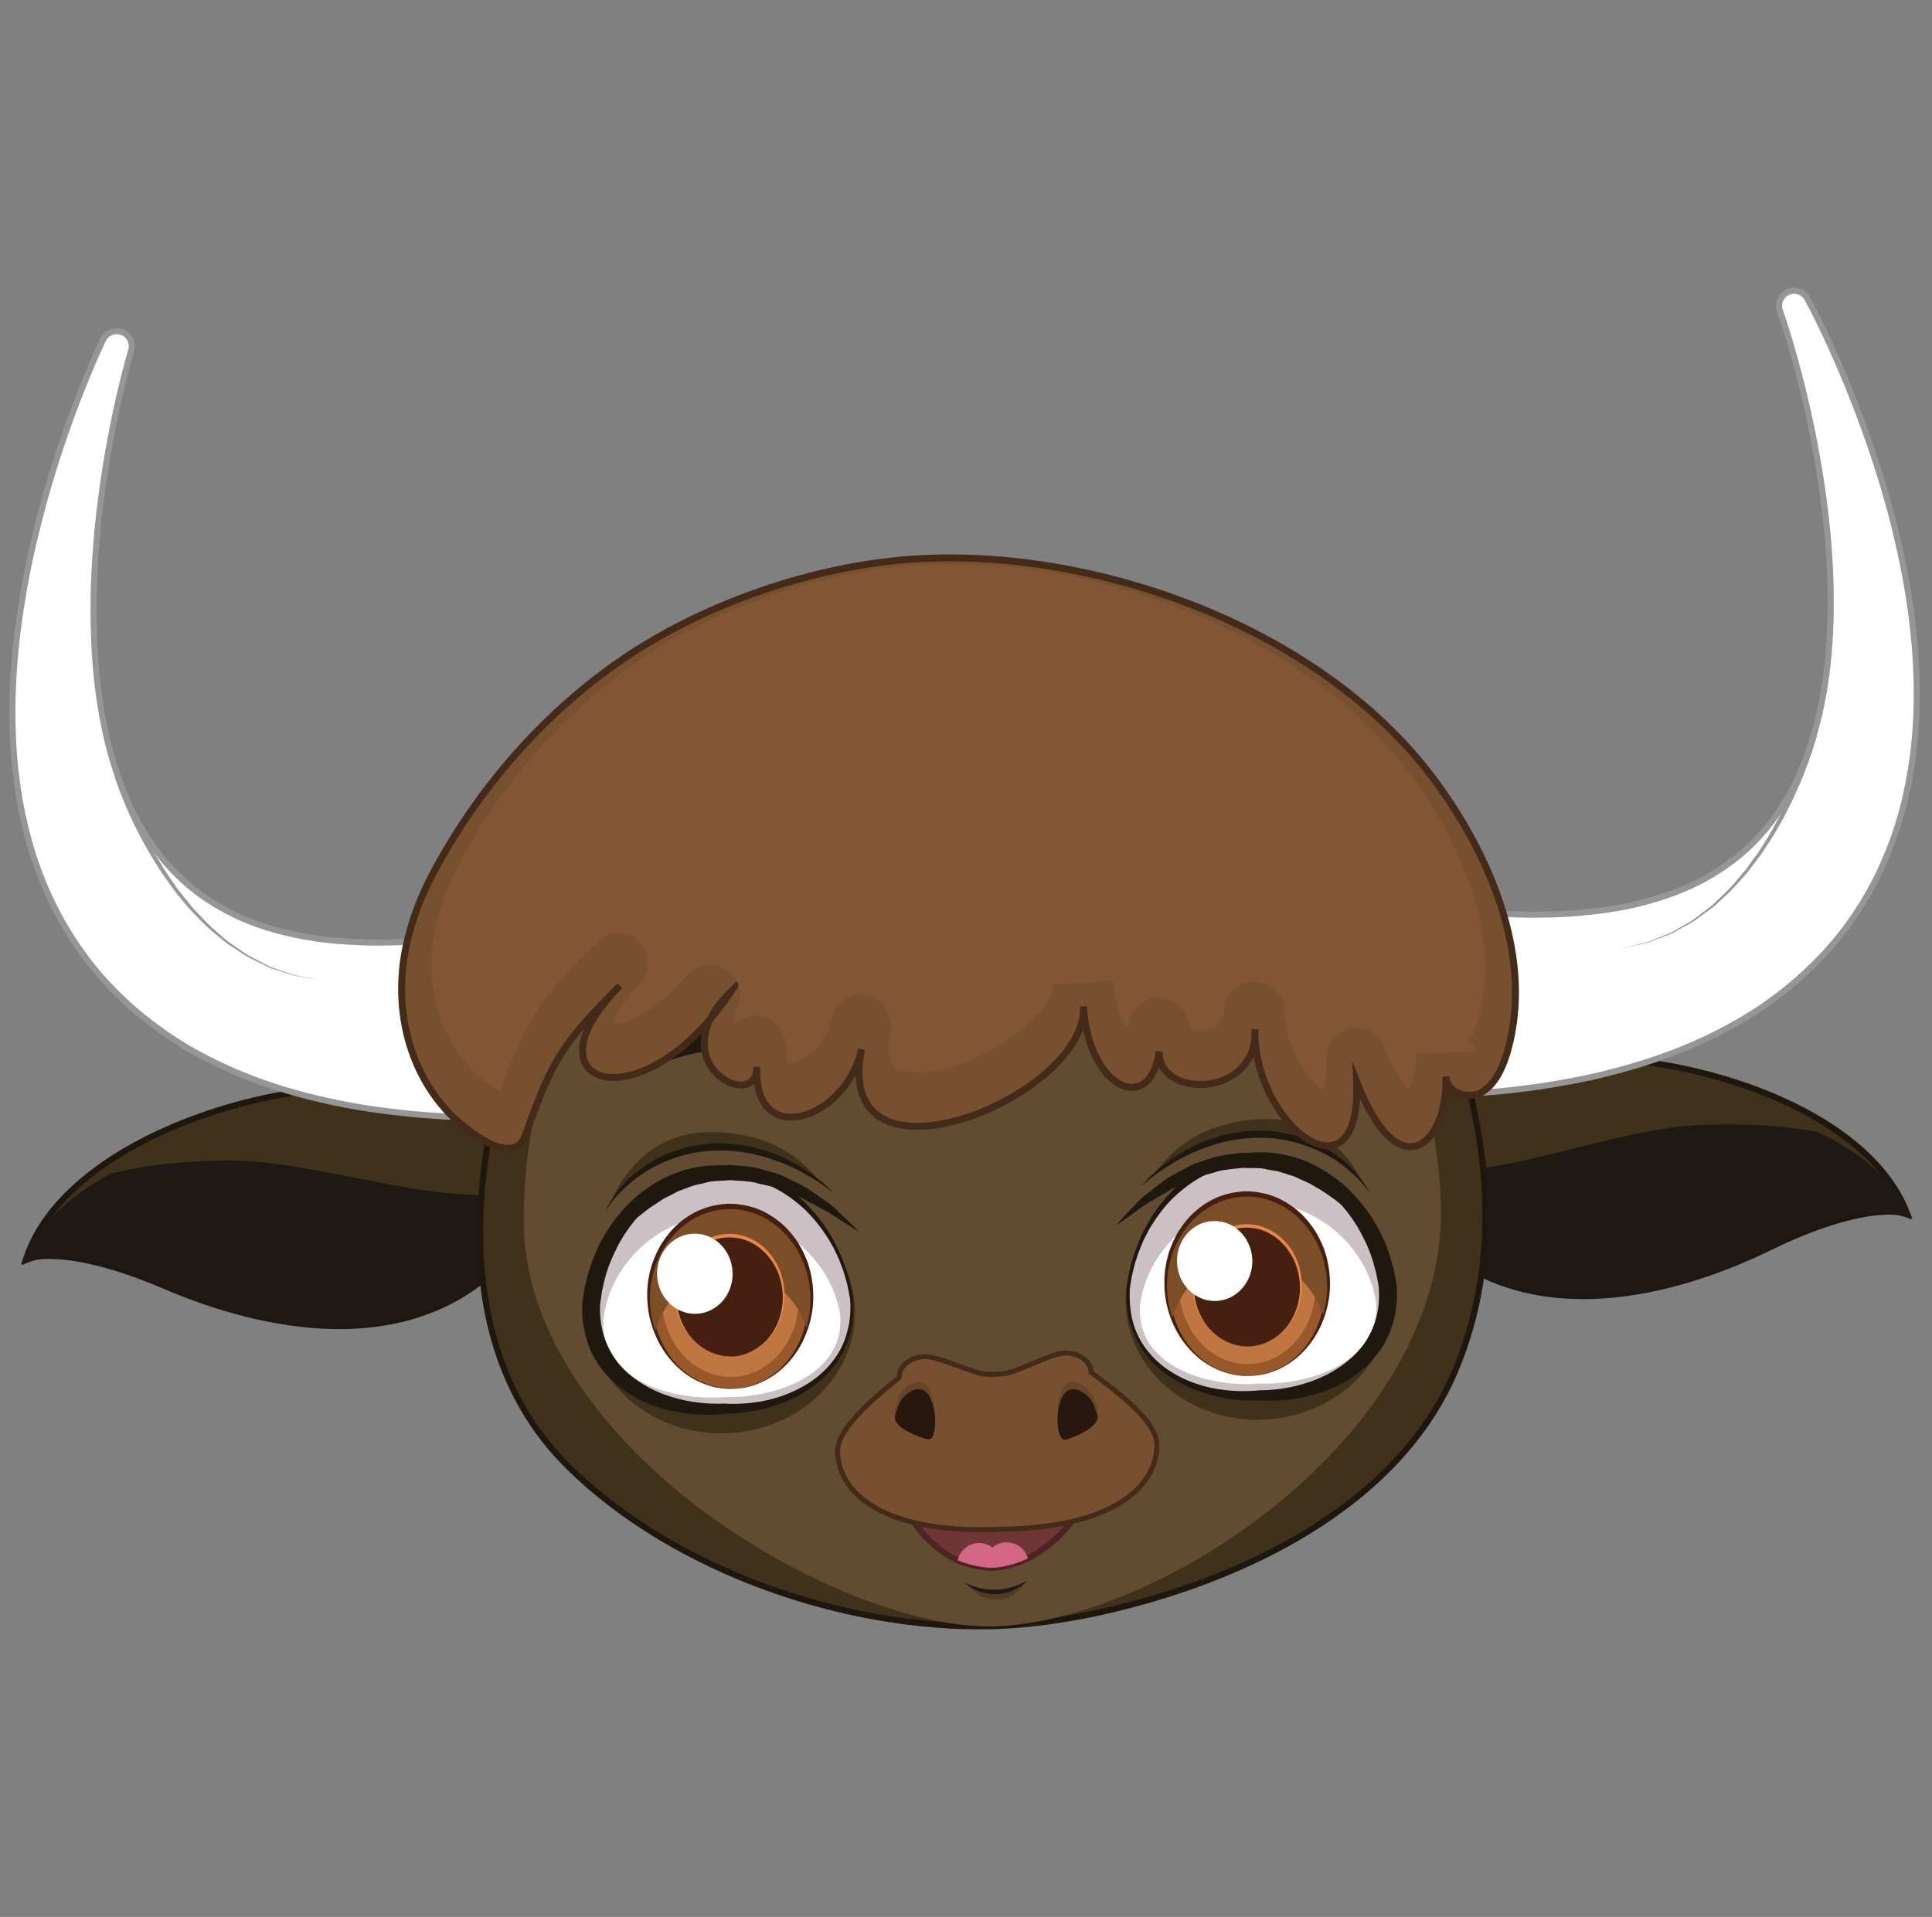 <svg width="131" height="130" viewBox="0 0 131 130" fill="none" xmlns="http://www.w3.org/2000/svg">
<rect x="0" y="0" width="131" height="130" fill="#808080" stroke="none"/>
<g id="Zodiac Sign">
<g id="Group">
<path id="Vector" d="M33.465 86.18C27.218 91.863 17.997 90.138 11.168 87.208C4.332 84.272 1.764 85.376 1.764 85.376C3.527 80.027 10.284 76.382 16.711 74.752C19.813 73.966 22.831 73.655 25.172 73.842C31.695 74.358 41.477 72.47 43.252 72.112C43.434 72.074 43.538 72.052 43.538 72.052C43.538 72.052 39.717 80.512 33.47 86.185L33.465 86.18Z" fill="#40311B" stroke="#1F170E" stroke-width="0.412" stroke-miterlimit="10"/>
<path id="Vector_2" d="M36.903 80.23C35.649 82.554 33.852 86.993 29.578 88.678C21.724 91.77 14.905 88.861 9.421 86.511C3.948 84.162 1.488 85.815 1.488 85.815C2.344 83.214 4.676 81.115 7.527 79.578C10.629 78.792 14.874 78.584 17.215 78.772C23.738 79.288 31.974 82.497 36.898 80.235L36.903 80.23Z" fill="#1E1914"/>
<path id="Vector_3" d="M97.697 84.635C104.21 90.006 113.335 87.843 120.013 84.584C126.696 81.329 129.32 82.3 129.32 82.3C127.304 77.041 120.372 73.732 113.879 72.41C110.749 71.776 107.712 71.605 105.385 71.906C98.895 72.741 89.037 71.318 87.241 71.048C87.054 71.018 86.955 71.003 86.955 71.003C86.955 71.003 91.179 79.269 97.692 84.64L97.697 84.635Z" fill="#40311B" stroke="#1F170E" stroke-width="0.412" stroke-miterlimit="10"/>
<path id="Vector_4" d="M93.983 78.851C95.349 81.111 97.351 85.46 101.705 86.935C109.697 89.648 116.37 86.414 121.733 83.8C127.091 81.192 129.62 82.719 129.62 82.719C128.642 80.159 126.213 78.184 123.284 76.78C120.155 76.146 115.897 76.146 113.566 76.442C107.075 77.277 99.007 80.871 93.978 78.856L93.983 78.851Z" fill="#1E1914"/>
<path id="Vector_5" d="M97.537 74.291C97.537 74.291 97.802 74.273 98.301 74.248C98.55 74.236 98.857 74.217 99.215 74.199C99.402 74.187 99.6 74.175 99.818 74.162C100.057 74.139 100.311 74.122 100.581 74.099C101.111 74.052 101.724 74.016 102.342 73.943C102.966 73.865 103.635 73.792 104.352 73.692C105.79 73.466 107.415 73.198 109.194 72.73C110.968 72.278 112.891 71.685 114.885 70.81C116.874 69.93 118.938 68.805 120.869 67.281C122.795 65.762 124.599 63.896 125.984 61.732C127.39 59.589 128.383 57.204 129.017 54.828C129.329 53.641 129.548 52.443 129.709 51.262C129.85 50.081 129.944 48.915 129.96 47.766C130.008 45.473 129.828 43.276 129.534 41.184C128.932 37.014 127.881 33.312 126.82 30.228C125.759 27.144 124.683 24.663 123.888 22.944C123.491 22.09 123.158 21.422 122.925 20.967C122.687 20.506 122.555 20.263 122.555 20.263C122.296 19.761 121.681 19.569 121.179 19.828C120.729 20.066 120.526 20.587 120.68 21.059L120.696 21.105C120.696 21.105 120.776 21.349 120.931 21.8C121.081 22.267 121.3 22.946 121.546 23.817C122.045 25.564 122.695 28.101 123.231 31.153C123.767 34.205 124.187 37.793 124.131 41.542C124.1 43.408 123.951 45.323 123.613 47.176C123.449 48.108 123.228 49.014 122.971 49.906C122.703 50.786 122.393 51.647 122.036 52.461C121.307 54.084 120.384 55.537 119.281 56.721C118.2 57.926 116.924 58.847 115.6 59.586C114.265 60.325 112.829 60.831 111.403 61.202C109.982 61.578 108.543 61.773 107.198 61.893C105.858 62.029 104.579 62.03 103.457 62.029C102.89 62.019 102.349 61.992 101.86 61.975C101.366 61.964 100.95 61.905 100.555 61.888C100.362 61.874 100.18 61.86 100.008 61.846C99.852 61.837 99.623 61.807 99.452 61.793C99.093 61.76 98.786 61.726 98.541 61.702C98.047 61.65 97.782 61.626 97.782 61.626C94.29 61.276 91.183 63.829 90.834 67.32C90.484 70.812 93.037 73.919 96.528 74.269C96.851 74.297 97.173 74.305 97.485 74.291L97.526 74.291L97.537 74.291Z" fill="white" stroke="#969696" stroke-width="0.412" stroke-miterlimit="10"/>
<path id="Vector_6" d="M123.169 49.968C123.169 49.968 122.842 51.233 122.098 53.018C121.894 53.456 121.701 53.946 121.45 54.442C121.2 54.938 120.95 55.466 120.637 55.983C120.351 56.516 120.007 57.044 119.658 57.566C119.325 58.105 118.897 58.602 118.522 59.12C118.095 59.607 117.678 60.094 117.225 60.545C116.992 60.76 116.76 60.975 116.528 61.18C116.312 61.4 116.069 61.595 115.821 61.763C115.325 62.111 114.881 62.499 114.379 62.737C114.136 62.869 113.903 63.001 113.675 63.128C113.562 63.191 113.448 63.255 113.339 63.313C113.22 63.361 113.106 63.403 112.992 63.446C112.541 63.621 112.127 63.77 111.759 63.914C111.38 64.016 111.043 64.076 110.773 64.141C110.223 64.26 109.912 64.325 109.912 64.325C109.912 64.325 110.223 64.249 110.773 64.12C111.048 64.05 111.38 63.985 111.753 63.877C112.116 63.729 112.525 63.564 112.971 63.384C113.079 63.336 113.193 63.293 113.313 63.245C113.421 63.187 113.53 63.119 113.644 63.056C113.866 62.924 114.099 62.792 114.337 62.654C114.828 62.406 115.262 62.007 115.747 61.66C115.99 61.486 116.217 61.287 116.439 61.061C116.661 60.846 116.887 60.636 117.114 60.416C117.552 59.971 117.953 59.468 118.37 58.981C118.735 58.453 119.147 57.961 119.469 57.422C119.808 56.889 120.136 56.367 120.407 55.829C120.704 55.306 120.949 54.785 121.179 54.289C121.419 53.793 121.597 53.308 121.79 52.87C122.487 51.081 122.783 49.846 122.783 49.846L123.179 49.947L123.169 49.968Z" fill="#969696"/>
<path id="Vector_7" d="M34.579 75.809C34.579 75.809 34.314 75.806 33.815 75.8C33.57 75.797 33.264 75.795 32.9 75.787C32.713 75.789 32.51 75.786 32.297 75.782C32.057 75.774 31.803 75.771 31.532 75.763C30.997 75.741 30.389 75.741 29.769 75.69C29.145 75.643 28.474 75.602 27.751 75.53C26.299 75.371 24.671 75.182 22.869 74.803C21.077 74.433 19.124 73.936 17.09 73.153C15.061 72.374 12.947 71.348 10.943 69.915C8.951 68.492 7.054 66.71 5.57 64.622C4.06 62.55 2.953 60.216 2.206 57.872C1.837 56.696 1.562 55.518 1.344 54.345C1.146 53.172 0.996 52.014 0.924 50.871C0.769 48.585 0.838 46.375 1.034 44.278C1.434 40.085 2.307 36.335 3.21 33.203C4.119 30.066 5.075 27.541 5.787 25.789C6.144 24.912 6.439 24.234 6.649 23.769C6.863 23.3 6.985 23.049 6.985 23.049C7.22 22.538 7.832 22.314 8.343 22.549C8.802 22.763 9.03 23.276 8.899 23.755L8.884 23.802C8.884 23.802 8.819 24.047 8.687 24.506C8.556 24.975 8.38 25.668 8.17 26.553C7.753 28.329 7.229 30.886 6.835 33.962C6.445 37.032 6.196 40.642 6.436 44.383C6.556 46.253 6.806 48.148 7.227 49.985C7.433 50.908 7.705 51.805 7.999 52.681C8.308 53.552 8.658 54.391 9.055 55.194C9.864 56.782 10.853 58.188 12.012 59.316C13.15 60.466 14.467 61.328 15.829 61.997C17.197 62.672 18.657 63.106 20.094 63.406C21.536 63.711 22.977 63.838 24.324 63.895C25.671 63.961 26.944 63.903 28.072 63.847C28.638 63.816 29.173 63.754 29.662 63.719C30.155 63.678 30.565 63.607 30.96 63.562C31.152 63.534 31.334 63.517 31.51 63.495C31.671 63.478 31.894 63.44 32.06 63.417C32.419 63.367 32.72 63.323 32.964 63.285C33.457 63.213 33.722 63.174 33.722 63.174C37.195 62.661 40.423 65.061 40.936 68.524C41.45 71.997 39.05 75.225 35.587 75.738C35.265 75.783 34.948 75.811 34.631 75.809L34.589 75.809L34.579 75.809Z" fill="white" stroke="#969696" stroke-width="0.412" stroke-miterlimit="10"/>
<path id="Vector_8" d="M8.19 52.623C8.19 52.623 8.544 53.847 9.328 55.598C9.54 56.022 9.746 56.504 10.005 56.985C10.264 57.466 10.528 57.984 10.855 58.49C11.156 59.013 11.503 59.519 11.866 60.031C12.214 60.558 12.65 61.027 13.039 61.533C13.474 62.003 13.904 62.477 14.36 62.905C14.601 63.111 14.832 63.317 15.067 63.517C15.293 63.729 15.528 63.919 15.784 64.078C16.286 64.406 16.731 64.782 17.243 65.006C17.488 65.134 17.723 65.252 17.953 65.374C18.068 65.436 18.177 65.492 18.292 65.553C18.407 65.594 18.522 65.635 18.636 65.675C19.09 65.832 19.507 65.975 19.872 66.106C20.252 66.202 20.591 66.246 20.867 66.301C21.419 66.4 21.736 66.465 21.736 66.465C21.736 66.465 21.419 66.41 20.867 66.322C20.591 66.267 20.247 66.228 19.867 66.143C19.492 66.021 19.07 65.885 18.616 65.738C18.501 65.697 18.381 65.662 18.267 65.621C18.157 65.565 18.037 65.509 17.922 65.448C17.687 65.33 17.447 65.218 17.197 65.095C16.685 64.881 16.225 64.511 15.707 64.188C15.446 64.034 15.205 63.839 14.97 63.638C14.734 63.437 14.488 63.236 14.242 63.036C13.77 62.614 13.33 62.139 12.879 61.675C12.474 61.174 12.028 60.705 11.67 60.178C11.297 59.667 10.928 59.16 10.617 58.638C10.28 58.131 10 57.619 9.731 57.138C9.457 56.652 9.239 56.181 9.017 55.746C8.191 53.996 7.801 52.746 7.801 52.746L8.19 52.623Z" fill="#969696"/>
<path id="Vector_9" d="M100.698 81.283C100.846 85.211 100.266 89.115 98.718 92.85C94.837 102.21 84.093 107.204 74.77 109.296C72.445 109.815 70.078 110.168 67.693 110.266C67.552 110.273 67.412 110.279 67.266 110.28C57.319 110.522 45.76 106.53 38.609 99.532C29.021 90.138 32.56 74.32 37.395 63.497C38.971 59.974 40.761 56.466 42.901 53.24C42.901 53.24 53.815 46.31 65.722 46.016C76.922 45.748 88.865 52.128 88.865 52.128C94.783 60.181 100.311 70.811 100.703 81.278L100.698 81.283Z" fill="#40311B" stroke="#1F170E" stroke-width="0.412" stroke-miterlimit="10"/>
<path id="Vector_10" d="M67.276 110.289C62.23 110.41 54.63 107.466 48.359 102.971C41.157 97.808 36.536 91.298 35.678 85.114C35.589 84.502 35.537 83.883 35.521 83.249C35.222 70.823 43.164 56.137 44.9 53.081C47.118 51.663 56.184 46.257 65.732 46.035C74.728 45.817 84.46 50.776 86.9 52.102C88.818 55.132 97.403 69.364 97.701 81.759C97.711 82.211 97.709 82.664 97.687 83.106C97.678 83.272 97.669 83.439 97.655 83.6C96.527 98.097 78.677 109.786 67.65 110.286L67.702 110.285L67.281 110.305L67.276 110.289Z" fill="#614C31"/>
<g id="Group_2">
<g id="Group_3">
<path id="Vector_11" d="M76.326 88.374C76.432 92.86 80.548 96.401 85.512 96.28C90.475 96.159 94.415 92.424 94.308 87.939C94.202 83.454 90.086 79.923 85.118 80.039C80.154 80.159 76.21 83.889 76.321 88.369L76.326 88.374Z" fill="#40311B"/>
</g>
<path id="Vector_12" d="M76.474 87.531C76.248 92.721 81.159 94.95 85.445 94.627C89.734 94.741 94.537 92.278 94.067 87.104C93.323 82.198 89.469 78.39 85.062 78.5C80.655 78.6 76.982 82.588 76.479 87.525L76.474 87.531Z" fill="#CCC0C4"/>
<path id="Vector_13" d="M84.877 93.862C82.434 93.925 80.151 93.248 78.774 92.059C77.711 91.138 77.217 89.962 77.294 88.552C77.77 84.722 81.206 81.615 85.114 81.52C89.043 81.424 92.629 84.361 93.291 88.207C93.433 89.573 92.986 90.773 91.975 91.738C90.66 92.992 88.416 93.775 85.968 93.832C85.802 93.834 85.63 93.841 85.464 93.832C85.215 93.844 85.043 93.851 84.871 93.857L84.877 93.862Z" fill="white"/>
<g id="Group_4">
<g id="Group_5">
<path id="Vector_14" d="M84.71 93.309C81.721 93.381 79.219 90.715 79.138 87.368C79.057 84.021 81.424 81.235 84.413 81.163C87.401 81.09 89.904 83.756 89.979 87.109C90.06 90.456 87.693 93.241 84.704 93.314L84.71 93.309Z" fill="#99582A"/>
<path id="Vector_15" d="M84.694 92.51C82.142 92.568 80.011 90.258 79.945 87.347C79.878 84.437 81.895 82.018 84.442 81.954C86.989 81.891 89.124 84.206 89.196 87.122C89.268 90.027 87.251 92.446 84.699 92.505L84.694 92.51Z" fill="#C17541"/>
<path id="Vector_16" d="M84.71 93.309C84.71 93.309 84.57 93.305 84.305 93.302C84.175 93.308 84.008 93.279 83.821 93.249C83.629 93.235 83.415 93.169 83.175 93.109C82.701 92.963 82.143 92.723 81.578 92.322C81.013 91.922 80.457 91.355 79.993 90.631C79.53 89.907 79.184 89.021 79.025 88.04C79.002 87.791 78.964 87.547 78.956 87.282C78.959 87.027 78.936 86.788 78.965 86.517C78.974 86.382 78.989 86.252 78.998 86.117C79.023 85.987 79.043 85.851 79.067 85.721C79.102 85.456 79.193 85.195 79.258 84.929C79.441 84.408 79.655 83.886 79.973 83.405C80.286 82.93 80.656 82.469 81.111 82.091C81.559 81.707 82.071 81.386 82.636 81.158C83.201 80.94 83.803 80.82 84.411 80.789C84.993 80.784 85.638 80.882 86.201 81.075C86.775 81.268 87.302 81.57 87.773 81.93C88.249 82.284 88.638 82.728 88.98 83.188C89.317 83.653 89.56 84.17 89.767 84.673C90.14 85.709 90.248 86.795 90.147 87.768C90.036 88.772 89.727 89.664 89.302 90.411C88.877 91.158 88.346 91.75 87.799 92.18C87.252 92.612 86.708 92.871 86.242 93.041C86.003 93.116 85.796 93.191 85.609 93.213C85.422 93.246 85.261 93.284 85.126 93.285C84.861 93.303 84.721 93.319 84.721 93.319L84.71 93.309ZM84.71 93.309C84.71 93.309 84.851 93.292 85.116 93.274C85.251 93.273 85.406 93.23 85.598 93.192C85.79 93.165 85.993 93.085 86.231 93.01C86.692 92.835 87.236 92.565 87.757 92.119C88.278 91.672 88.782 91.075 89.15 90.323C89.523 89.577 89.765 88.681 89.804 87.75C89.842 86.788 89.657 85.802 89.259 84.864C88.841 83.937 88.199 83.08 87.352 82.474C86.923 82.176 86.463 81.92 85.968 81.763C85.463 81.606 84.984 81.538 84.427 81.537C83.903 81.557 83.394 81.655 82.902 81.831C82.415 82.022 81.965 82.291 81.552 82.607C80.736 83.258 80.13 84.147 79.759 85.091C79.688 85.331 79.581 85.566 79.536 85.811C79.506 85.936 79.481 86.055 79.446 86.175C79.431 86.295 79.411 86.42 79.392 86.535C79.347 86.769 79.349 87.029 79.33 87.278C79.322 87.507 79.345 87.757 79.352 87.99C79.433 88.936 79.721 89.807 80.133 90.541C80.534 91.276 81.07 91.854 81.614 92.265C82.158 92.686 82.711 92.931 83.18 93.083C83.42 93.144 83.628 93.214 83.821 93.228C84.008 93.258 84.175 93.288 84.305 93.281C84.57 93.295 84.71 93.299 84.71 93.299L84.71 93.309Z" fill="#452010"/>
</g>
<path id="Vector_17" d="M89.986 87.104C90.003 87.821 89.905 88.519 89.713 89.165C88.908 86.828 86.856 85.192 84.502 85.249C82.158 85.305 80.192 87.032 79.495 89.388C79.276 88.761 79.146 88.076 79.135 87.364C79.054 84.017 81.421 81.231 84.415 81.153C87.403 81.081 89.906 83.747 89.981 87.099L89.986 87.104Z" fill="#7C4E27"/>
<g id="Group_6">
<path id="Vector_18" d="M84.662 91.322C82.645 91.371 80.961 89.571 80.91 87.315C80.855 85.055 82.45 83.18 84.467 83.131C86.483 83.083 88.162 84.877 88.218 87.138C88.268 89.394 86.678 91.274 84.662 91.322Z" fill="#452010"/>
<path id="Vector_19" d="M84.661 91.323C84.661 91.323 84.568 91.323 84.391 91.315C84.214 91.306 83.954 91.277 83.631 91.186C83.313 91.09 82.937 90.927 82.561 90.649C82.184 90.372 81.817 89.99 81.511 89.504C81.211 89.013 80.982 88.417 80.888 87.768C80.876 87.602 80.854 87.436 80.847 87.264C80.851 87.093 80.839 86.927 80.864 86.755C80.882 86.401 80.972 86.057 81.073 85.703C81.195 85.359 81.343 85.02 81.558 84.706C81.769 84.397 82.016 84.094 82.315 83.852C82.615 83.61 82.946 83.4 83.313 83.256C83.681 83.112 84.07 83.031 84.465 83.017C84.85 83.014 85.261 83.078 85.626 83.2C85.996 83.327 86.341 83.521 86.65 83.752C86.964 83.978 87.221 84.273 87.447 84.567C87.673 84.872 87.837 85.208 87.975 85.54C88.231 86.224 88.315 86.935 88.258 87.591C88.196 88.251 87.998 88.861 87.722 89.363C87.446 89.864 87.09 90.267 86.729 90.562C86.368 90.856 85.995 91.036 85.689 91.147C85.378 91.254 85.108 91.298 84.937 91.315C84.76 91.327 84.667 91.338 84.667 91.338L84.661 91.323ZM84.661 91.323C84.661 91.323 84.755 91.311 84.932 91.3C85.108 91.277 85.368 91.234 85.679 91.127C85.99 91.01 86.352 90.83 86.708 90.531C87.064 90.242 87.414 89.833 87.665 89.327C87.92 88.826 88.102 88.221 88.138 87.576C88.174 86.931 88.064 86.246 87.799 85.593C87.523 84.951 87.086 84.357 86.5 83.915C86.207 83.699 85.884 83.525 85.534 83.409C85.18 83.297 84.826 83.248 84.452 83.251C84.088 83.265 83.72 83.336 83.378 83.463C83.036 83.591 82.72 83.786 82.436 84.012C81.874 84.469 81.468 85.091 81.219 85.743C81.113 86.072 81.017 86.41 80.989 86.743C80.959 86.91 80.965 87.081 80.956 87.248C80.953 87.409 80.964 87.575 80.981 87.736C81.049 88.38 81.257 88.966 81.537 89.457C81.817 89.949 82.184 90.341 82.555 90.613C82.921 90.891 83.297 91.054 83.615 91.16C83.933 91.256 84.198 91.29 84.375 91.299C84.552 91.308 84.646 91.307 84.646 91.307L84.661 91.323Z" fill="#E58847"/>
</g>
<path id="Vector_20" d="M84.916 85.457C84.949 86.953 83.837 88.19 82.429 88.228C81.02 88.266 79.846 87.08 79.807 85.578C79.773 84.081 80.885 82.835 82.294 82.807C83.702 82.769 84.872 83.96 84.916 85.457Z" fill="white"/>
</g>
<path id="Vector_21" d="M92.501 83.172C92.501 83.172 92.301 82.935 91.913 82.564C91.735 82.368 91.484 82.162 91.211 81.915C90.918 81.689 90.614 81.411 90.233 81.159C89.871 80.887 89.459 80.636 89.015 80.385C88.805 80.241 88.555 80.15 88.32 80.042C88.075 79.946 87.845 79.792 87.579 79.726C87.319 79.645 87.058 79.554 86.787 79.473C86.521 79.398 86.235 79.374 85.954 79.314C85.402 79.163 84.81 79.241 84.243 79.199C83.672 79.276 83.084 79.297 82.535 79.447C81.99 79.644 81.414 79.707 80.922 79.966C80.425 80.209 79.912 80.395 79.457 80.628C79.017 80.897 78.599 81.145 78.2 81.372C77.403 81.815 76.826 82.319 76.381 82.614C75.942 82.924 75.673 83.093 75.673 83.093C75.673 83.093 75.874 82.858 76.239 82.465C76.43 82.27 76.657 82.029 76.914 81.757C77.172 81.474 77.471 81.159 77.853 80.896C78.22 80.607 78.628 80.297 79.061 79.971C79.516 79.676 80.029 79.417 80.557 79.142C80.815 78.984 81.1 78.883 81.396 78.792C81.691 78.691 81.992 78.594 82.287 78.493C82.894 78.316 83.549 78.269 84.192 78.18C84.843 78.232 85.502 78.169 86.123 78.346C86.435 78.416 86.747 78.465 87.05 78.567C87.342 78.678 87.629 78.796 87.905 78.902C88.453 79.142 88.965 79.439 89.409 79.752C89.629 79.917 89.844 80.076 90.048 80.225C90.242 80.395 90.415 80.565 90.598 80.725C90.954 81.033 91.217 81.385 91.469 81.663C91.7 81.973 91.905 82.226 92.058 82.459C92.368 82.908 92.49 83.193 92.49 83.193L92.501 83.172Z" fill="#1F180F"/>
<path id="Vector_22" d="M90.194 70.072C89.728 69.675 89.132 69.244 88.407 68.933C87.697 68.596 86.848 68.38 85.974 68.325C85.532 68.323 85.09 68.301 84.665 68.398C84.446 68.431 84.234 68.47 84.026 68.523C83.824 68.593 83.627 68.667 83.436 68.747C83.041 68.875 82.706 69.101 82.401 69.307C82.251 69.417 82.09 69.507 81.967 69.622C81.843 69.748 81.73 69.864 81.621 69.984C81.4 70.21 81.199 70.414 81.071 70.638C80.932 70.853 80.835 71.056 80.754 71.213C80.59 71.537 80.721 71.645 81.042 71.496C81.197 71.422 81.389 71.332 81.585 71.227C81.782 71.121 82.047 71.062 82.29 70.95C82.539 70.844 82.803 70.743 83.099 70.683C83.384 70.603 83.664 70.507 83.981 70.478C84.136 70.456 84.282 70.424 84.437 70.391C84.593 70.39 84.754 70.383 84.915 70.366C85.227 70.322 85.56 70.361 85.887 70.363C86.21 70.371 86.543 70.43 86.876 70.459C87.199 70.529 87.532 70.557 87.85 70.643C88.495 70.762 89.1 70.954 89.652 71.085C90.72 71.403 91.152 70.869 90.215 70.061L90.194 70.072Z" fill="#1F180F"/>
<path id="Vector_23" d="M88.299 69.315C87.656 69.014 86.927 68.833 86.178 68.777C86.105 68.778 86.033 68.778 85.955 68.774C85.83 68.775 85.71 68.771 85.591 68.777C85.383 68.779 85.227 68.801 85.087 68.828C85.071 68.833 85.045 68.839 85.03 68.844C84.859 68.872 84.672 68.904 84.495 68.948L84.49 68.953C84.319 69.011 84.153 69.065 83.993 69.134C83.972 69.144 83.951 69.155 83.925 69.16C83.801 69.203 83.895 69.254 84.082 69.232C84.201 69.215 84.321 69.188 84.44 69.161C84.492 69.15 84.565 69.139 84.617 69.139C84.752 69.138 84.892 69.131 85.017 69.12C85.121 69.109 85.235 69.097 85.354 69.091C85.51 69.09 85.666 69.088 85.827 69.103C85.916 69.107 85.999 69.106 86.087 69.111C86.347 69.119 86.587 69.148 86.811 69.172C86.92 69.187 87.029 69.201 87.138 69.206C87.175 69.21 87.211 69.215 87.248 69.22C87.373 69.25 87.492 69.265 87.617 69.285C87.815 69.314 88.018 69.349 88.232 69.404C88.383 69.429 88.413 69.366 88.283 69.31L88.299 69.315Z" fill="#40311B"/>
<g id="Vector_24">
<path d="M76.474 87.53C76.471 87.806 76.468 88.071 76.486 88.346C76.509 88.616 76.532 88.887 76.592 89.151C76.614 89.286 76.646 89.421 76.683 89.551C76.716 89.686 76.753 89.815 76.796 89.94C76.833 90.069 76.881 90.199 76.939 90.318C76.987 90.447 77.046 90.566 77.109 90.691C77.167 90.81 77.231 90.934 77.304 91.048C77.373 91.167 77.447 91.28 77.526 91.389C77.678 91.611 77.852 91.823 78.03 92.019C78.392 92.416 78.811 92.766 79.266 93.058C79.491 93.207 79.721 93.34 79.961 93.463C80.201 93.586 80.446 93.693 80.697 93.794L81.077 93.932L81.463 94.053L81.854 94.159L82.244 94.244L82.64 94.313L83.041 94.367C83.306 94.401 83.577 94.419 83.842 94.433C84.107 94.446 84.377 94.444 84.642 94.436C84.907 94.429 85.172 94.411 85.437 94.383L85.458 94.383C86.279 94.376 87.095 94.28 87.883 94.086C88.672 93.892 89.444 93.621 90.148 93.24C90.505 93.055 90.841 92.839 91.156 92.603C91.471 92.366 91.775 92.109 92.043 91.826C92.311 91.543 92.553 91.234 92.758 90.91C92.958 90.581 93.126 90.231 93.258 89.876C93.523 89.157 93.63 88.376 93.603 87.596L93.585 87.3L93.573 87.155C93.573 87.155 93.567 87.098 93.579 87.191L93.573 87.165L93.568 87.129L93.551 87.051L93.432 86.439C93.415 86.33 93.394 86.236 93.362 86.143L93.287 85.863C93.233 85.676 93.195 85.484 93.121 85.298C92.875 84.53 92.515 83.816 92.114 83.123C91.692 82.44 91.203 81.805 90.642 81.233C90.066 80.677 89.438 80.183 88.748 79.773C88.048 79.384 87.297 79.099 86.511 78.924L85.917 78.825C85.714 78.801 85.517 78.803 85.319 78.784C85.22 78.779 85.106 78.759 85.028 78.776L84.716 78.789C84.508 78.801 84.295 78.797 84.098 78.841L83.501 78.934L82.91 79.095C82.712 79.139 82.526 79.234 82.329 79.298L82.044 79.409C81.951 79.452 81.863 79.499 81.765 79.547C81.019 79.897 80.342 80.386 79.728 80.937C79.104 81.488 78.585 82.142 78.133 82.843C78.02 83.02 77.902 83.193 77.805 83.376L77.514 83.934C77.416 84.117 77.351 84.321 77.264 84.514C77.188 84.707 77.101 84.9 77.04 85.098L76.848 85.692C76.792 85.895 76.747 86.098 76.702 86.302L76.632 86.604L76.583 86.916L76.489 87.535L76.474 87.53ZM76.474 87.53L76.557 86.911L76.601 86.604L76.666 86.297C76.711 86.094 76.751 85.885 76.806 85.682L76.993 85.083C77.267 84.29 77.599 83.513 78.034 82.797L78.193 82.52L78.373 82.264C78.496 82.096 78.609 81.919 78.743 81.751L79.149 81.264C79.283 81.097 79.443 80.965 79.582 80.803C80.174 80.2 80.846 79.664 81.601 79.263C81.694 79.21 81.787 79.157 81.88 79.104L82.176 78.972C82.372 78.887 82.559 78.781 82.771 78.722L83.383 78.519L84.026 78.379C84.244 78.325 84.447 78.318 84.66 78.29L84.971 78.256C85.101 78.24 85.195 78.249 85.309 78.248C85.522 78.252 85.746 78.244 85.964 78.253L86.615 78.325C87.474 78.458 88.318 78.721 89.106 79.115C89.884 79.519 90.606 80.022 91.256 80.609C91.885 81.217 92.452 81.888 92.936 82.622C93.057 82.803 93.153 83 93.269 83.186L93.432 83.47L93.575 83.765C93.665 83.967 93.766 84.159 93.845 84.361L94.074 84.978C94.154 85.18 94.208 85.397 94.272 85.615C94.331 85.828 94.406 86.056 94.439 86.253L94.553 86.871L94.569 86.949L94.575 86.985L94.575 87.006C94.592 87.115 94.586 87.047 94.591 87.073L94.603 87.24L94.621 87.577C94.64 88.471 94.507 89.382 94.182 90.227C94.014 90.65 93.804 91.052 93.558 91.428C93.306 91.799 93.013 92.15 92.698 92.459C92.059 93.089 91.315 93.584 90.523 93.949C89.725 94.32 88.891 94.571 88.045 94.719C87.193 94.872 86.331 94.921 85.473 94.871L85.493 94.871C85.213 94.884 84.937 94.881 84.662 94.878C84.386 94.865 84.111 94.852 83.83 94.823C83.554 94.789 83.278 94.755 83.007 94.705L82.601 94.625L82.2 94.53L81.804 94.419L81.413 94.293L81.027 94.15L80.646 93.992C80.396 93.88 80.15 93.752 79.91 93.619C79.675 93.481 79.435 93.337 79.215 93.183C78.765 92.865 78.357 92.494 77.999 92.081C77.821 91.875 77.653 91.658 77.51 91.425C77.437 91.312 77.363 91.198 77.299 91.074C77.231 90.955 77.162 90.836 77.109 90.711C77.046 90.587 76.993 90.463 76.945 90.333C76.892 90.209 76.844 90.079 76.806 89.95C76.758 89.82 76.721 89.691 76.694 89.561C76.656 89.431 76.624 89.296 76.612 89.161C76.558 88.892 76.535 88.621 76.512 88.351C76.494 88.076 76.497 87.811 76.505 87.54L76.474 87.53Z" fill="#1F180F"/>
<path d="M76.474 87.53C76.471 87.806 76.468 88.071 76.486 88.346C76.509 88.616 76.532 88.887 76.592 89.151C76.614 89.286 76.646 89.421 76.683 89.551C76.716 89.686 76.753 89.815 76.796 89.94C76.833 90.069 76.881 90.199 76.939 90.318C76.987 90.447 77.046 90.566 77.109 90.691C77.167 90.81 77.231 90.934 77.304 91.048C77.373 91.167 77.447 91.28 77.526 91.389C77.678 91.611 77.852 91.823 78.03 92.019C78.392 92.416 78.811 92.766 79.266 93.058C79.491 93.207 79.721 93.34 79.961 93.463C80.201 93.586 80.446 93.693 80.697 93.794L81.077 93.932L81.463 94.053L81.854 94.159L82.244 94.244L82.64 94.313L83.041 94.367C83.306 94.401 83.577 94.419 83.842 94.433C84.107 94.446 84.377 94.444 84.642 94.436C84.907 94.429 85.172 94.411 85.437 94.383L85.458 94.383C86.279 94.376 87.095 94.28 87.883 94.086C88.672 93.892 89.444 93.621 90.148 93.24C90.505 93.055 90.841 92.839 91.156 92.603C91.471 92.366 91.775 92.109 92.043 91.826C92.311 91.543 92.553 91.234 92.758 90.91C92.958 90.581 93.126 90.231 93.258 89.876C93.523 89.157 93.63 88.376 93.603 87.596L93.585 87.3L93.573 87.155C93.573 87.155 93.567 87.098 93.579 87.191L93.573 87.165L93.568 87.129L93.551 87.051L93.432 86.439C93.415 86.33 93.394 86.236 93.362 86.143L93.287 85.863C93.233 85.676 93.195 85.484 93.121 85.298C92.875 84.53 92.515 83.816 92.114 83.123C91.692 82.44 91.203 81.805 90.642 81.233C90.066 80.677 89.438 80.183 88.748 79.773C88.048 79.384 87.297 79.099 86.511 78.924L85.917 78.825C85.714 78.801 85.517 78.803 85.319 78.784C85.22 78.779 85.106 78.759 85.028 78.776L84.716 78.789C84.508 78.801 84.295 78.797 84.098 78.841L83.501 78.934L82.91 79.095C82.712 79.139 82.526 79.234 82.329 79.298L82.044 79.409C81.951 79.452 81.863 79.499 81.765 79.547C81.019 79.897 80.342 80.386 79.728 80.937C79.104 81.488 78.585 82.142 78.133 82.843C78.02 83.02 77.902 83.193 77.805 83.376L77.514 83.934C77.416 84.117 77.351 84.321 77.264 84.514C77.188 84.707 77.101 84.9 77.04 85.098L76.848 85.692C76.792 85.895 76.747 86.098 76.702 86.302L76.632 86.604L76.583 86.916L76.489 87.535L76.474 87.53ZM76.474 87.53L76.557 86.911L76.601 86.604L76.666 86.297C76.711 86.094 76.751 85.885 76.806 85.682L76.993 85.083C77.267 84.29 77.599 83.513 78.034 82.797L78.193 82.52L78.373 82.264C78.496 82.096 78.609 81.919 78.743 81.751L79.149 81.264C79.283 81.097 79.443 80.965 79.582 80.803C80.174 80.2 80.846 79.664 81.601 79.263C81.694 79.21 81.787 79.157 81.88 79.104L82.176 78.972C82.372 78.887 82.559 78.781 82.771 78.722L83.383 78.519L84.026 78.379C84.244 78.325 84.447 78.318 84.66 78.29L84.971 78.256C85.101 78.24 85.195 78.249 85.309 78.248C85.522 78.252 85.746 78.244 85.964 78.253L86.615 78.325C87.474 78.458 88.318 78.721 89.106 79.115C89.884 79.519 90.606 80.022 91.256 80.609C91.885 81.217 92.452 81.888 92.936 82.622C93.057 82.803 93.153 83 93.269 83.186L93.432 83.47L93.575 83.765C93.665 83.967 93.766 84.159 93.845 84.361L94.074 84.978C94.154 85.18 94.208 85.397 94.272 85.615C94.331 85.828 94.406 86.056 94.439 86.253L94.553 86.871L94.569 86.949L94.575 86.985L94.575 87.006C94.592 87.115 94.586 87.047 94.591 87.073L94.603 87.24L94.621 87.577C94.64 88.471 94.507 89.382 94.182 90.227C94.014 90.65 93.804 91.052 93.558 91.428C93.306 91.799 93.013 92.15 92.698 92.459C92.059 93.089 91.315 93.584 90.523 93.949C89.725 94.32 88.891 94.571 88.045 94.719C87.193 94.872 86.331 94.921 85.473 94.871L85.493 94.871C85.213 94.884 84.937 94.881 84.662 94.878C84.386 94.865 84.111 94.852 83.83 94.823C83.554 94.789 83.278 94.755 83.007 94.705L82.601 94.625L82.2 94.53L81.804 94.419L81.413 94.293L81.027 94.15L80.646 93.992C80.396 93.88 80.15 93.752 79.91 93.619C79.675 93.481 79.435 93.337 79.215 93.183C78.765 92.865 78.357 92.494 77.999 92.081C77.821 91.875 77.653 91.658 77.51 91.425C77.437 91.312 77.363 91.198 77.299 91.074C77.231 90.955 77.162 90.836 77.109 90.711C77.046 90.587 76.993 90.463 76.945 90.333C76.892 90.209 76.844 90.079 76.806 89.95C76.758 89.82 76.721 89.691 76.694 89.561C76.656 89.431 76.624 89.296 76.612 89.161C76.558 88.892 76.535 88.621 76.512 88.351C76.494 88.076 76.497 87.811 76.505 87.54L76.474 87.53Z" stroke="#1F180F" stroke-width="0.198" stroke-miterlimit="10"/>
</g>
<path id="Vector_25" d="M85.315 75.904C80.842 76.218 79.105 78.489 78.308 79.582C79.119 78.977 80.101 78.345 80.949 77.808C82.139 77.059 83.577 76.834 84.98 76.79C85.894 76.762 86.825 76.811 87.706 77.048C89.509 77.542 90.992 78.969 92.391 80.21C92.391 80.21 90.474 75.543 85.305 75.904L85.315 75.904Z" fill="#40311B"/>
<path id="Vector_26" d="M92.897 80.923C92.897 80.923 92.775 80.669 92.502 80.266C92.223 79.858 91.791 79.29 91.142 78.745C90.488 78.204 89.641 77.65 88.64 77.274C87.633 76.893 86.508 76.674 85.344 76.663C84.221 76.683 83.064 76.906 82.064 77.252C81.053 77.599 80.189 78.1 79.481 78.569C78.778 79.043 78.257 79.52 77.906 79.867C77.556 80.213 77.376 80.427 77.376 80.427C77.376 80.427 77.593 80.249 77.975 79.944C78.352 79.634 78.925 79.239 79.634 78.812C80.347 78.39 81.228 77.987 82.202 77.667C83.187 77.347 84.251 77.166 85.358 77.162C87.531 77.112 89.654 77.993 90.967 78.964C91.627 79.458 92.125 79.947 92.424 80.324C92.739 80.696 92.897 80.923 92.897 80.923Z" fill="#1F180F"/>
</g>
<g id="Group_7">
<g id="Group_8">
<path id="Vector_27" d="M57.974 88.838C58.085 93.339 54.13 97.079 49.156 97.2C44.172 97.321 40.051 93.775 39.939 89.274C39.833 84.778 43.778 81.038 48.762 80.917C53.741 80.802 57.868 84.343 57.974 88.838Z" fill="#40311B"/>
</g>
<path id="Vector_28" d="M57.729 87.998C58.205 93.188 53.397 95.656 49.087 95.543C44.79 95.865 39.869 93.626 40.095 88.425C40.603 83.472 44.275 79.474 48.703 79.374C53.126 79.258 56.99 83.077 57.739 87.998L57.729 87.998Z" fill="#CCC0C4"/>
<path id="Vector_29" d="M49.615 94.744C49.443 94.751 49.272 94.747 49.105 94.748C48.856 94.761 48.684 94.767 48.513 94.774C46.065 94.832 43.777 94.16 42.395 92.966C41.331 92.044 40.833 90.863 40.909 89.454C41.39 85.608 44.836 82.491 48.75 82.4C52.689 82.304 56.286 85.251 56.958 89.108C57.1 90.474 56.658 91.679 55.632 92.649C54.312 93.908 52.057 94.692 49.609 94.749L49.615 94.744Z" fill="white"/>
<g id="Group_9">
<g id="Group_10">
<path id="Vector_30" d="M49.66 94.18C46.661 94.252 44.153 91.581 44.072 88.223C43.992 84.866 46.364 82.075 49.368 81.997C52.367 81.924 54.869 84.601 54.95 87.958C55.031 91.316 52.659 94.107 49.66 94.18Z" fill="#99582A"/>
<path id="Vector_31" d="M49.642 93.381C47.085 93.444 44.949 91.118 44.878 88.202C44.806 85.287 46.833 82.857 49.385 82.799C51.942 82.735 54.078 85.061 54.15 87.977C54.221 90.893 52.199 93.317 49.642 93.381Z" fill="#C17541"/>
<path id="Vector_32" d="M49.659 94.181C49.659 94.181 49.519 94.177 49.253 94.174C49.118 94.175 48.957 94.151 48.769 94.121C48.577 94.107 48.363 94.041 48.124 93.981C47.649 93.834 47.091 93.595 46.526 93.194C45.961 92.794 45.4 92.221 44.937 91.498C44.478 90.769 44.122 89.883 43.963 88.902C43.935 88.647 43.901 88.408 43.889 88.138C43.892 87.883 43.869 87.644 43.898 87.374C43.907 87.239 43.916 87.103 43.931 86.973C43.956 86.843 43.975 86.708 44 86.578C44.034 86.312 44.126 86.052 44.196 85.781C44.379 85.259 44.598 84.732 44.916 84.251C45.234 83.77 45.604 83.31 46.059 82.931C46.508 82.548 47.025 82.221 47.589 82.004C48.154 81.785 48.761 81.661 49.369 81.629L49.816 81.646C49.952 81.645 50.118 81.675 50.269 81.7C50.587 81.733 50.873 81.83 51.165 81.91C51.739 82.103 52.266 82.405 52.737 82.765C53.213 83.12 53.602 83.563 53.944 84.023C54.28 84.488 54.524 85.006 54.731 85.519C55.104 86.555 55.212 87.651 55.111 88.624C55 89.628 54.685 90.525 54.266 91.277C53.841 92.024 53.305 92.621 52.763 93.047C52.216 93.478 51.667 93.743 51.2 93.913C50.962 93.988 50.755 94.062 50.563 94.09C50.376 94.123 50.215 94.161 50.08 94.162C49.815 94.18 49.675 94.197 49.675 94.197L49.659 94.181ZM49.659 94.181C49.659 94.181 49.804 94.169 50.064 94.146C50.199 94.145 50.355 94.102 50.547 94.064C50.739 94.037 50.946 93.962 51.179 93.882C51.641 93.707 52.184 93.437 52.71 92.985C53.232 92.539 53.741 91.937 54.109 91.185C54.482 90.438 54.729 89.537 54.763 88.601C54.796 87.634 54.616 86.642 54.218 85.705C53.799 84.778 53.152 83.915 52.305 83.309C51.876 83.011 51.411 82.761 50.916 82.594C50.411 82.437 49.926 82.363 49.376 82.368C48.851 82.388 48.332 82.486 47.845 82.667C47.352 82.853 46.908 83.127 46.489 83.448C45.673 84.099 45.068 84.988 44.691 85.938C44.615 86.183 44.513 86.412 44.464 86.662C44.433 86.787 44.408 86.907 44.373 87.027C44.358 87.146 44.339 87.271 44.319 87.386C44.274 87.62 44.276 87.88 44.258 88.13C44.249 88.359 44.267 88.613 44.279 88.842C44.36 89.787 44.649 90.668 45.06 91.393C45.467 92.132 46.002 92.71 46.546 93.121C47.091 93.543 47.649 93.782 48.118 93.934C48.358 93.995 48.566 94.066 48.764 94.085C48.951 94.114 49.118 94.144 49.248 94.138C49.513 94.151 49.653 94.155 49.653 94.155L49.659 94.181Z" fill="#452010"/>
</g>
<path id="Vector_33" d="M54.949 87.96C54.965 88.688 54.873 89.38 54.681 90.026C53.876 87.689 51.824 86.043 49.459 86.099C47.105 86.156 45.134 87.888 44.437 90.254C44.218 89.617 44.093 88.937 44.071 88.225C43.99 84.868 46.368 82.071 49.367 81.999C52.365 81.926 54.868 84.603 54.954 87.965L54.949 87.96Z" fill="#7C4E27"/>
<g id="Group_11">
<path id="Vector_34" d="M49.575 92.002C47.559 92.05 45.864 90.251 45.814 87.984C45.758 85.724 47.358 83.844 49.375 83.795C51.392 83.747 53.086 85.546 53.137 87.812C53.193 90.073 51.592 91.953 49.57 92.007L49.575 92.002Z" fill="#452010"/>
<path id="Vector_35" d="M49.574 92.003C49.574 92.003 49.48 92.004 49.304 91.995C49.127 91.986 48.867 91.957 48.544 91.866C48.226 91.77 47.85 91.607 47.473 91.329C47.091 91.057 46.724 90.665 46.419 90.179C46.118 89.688 45.889 89.092 45.795 88.433C45.783 88.267 45.761 88.1 45.755 87.929C45.758 87.757 45.746 87.591 45.771 87.419C45.789 87.066 45.879 86.722 45.98 86.368C46.102 86.023 46.255 85.679 46.46 85.365C46.671 85.057 46.918 84.753 47.217 84.511C47.517 84.27 47.853 84.054 48.221 83.91C48.594 83.772 48.972 83.691 49.383 83.671C49.757 83.668 50.168 83.732 50.544 83.854C50.914 83.981 51.259 84.175 51.567 84.407C51.881 84.633 52.138 84.927 52.364 85.221C52.591 85.526 52.755 85.862 52.898 86.199C53.153 86.883 53.243 87.6 53.186 88.255C53.124 88.926 52.926 89.526 52.65 90.027C52.368 90.534 52.024 90.937 51.657 91.226C51.296 91.52 50.923 91.7 50.607 91.812C50.285 91.919 50.026 91.963 49.855 91.98C49.678 91.992 49.579 91.998 49.579 91.998L49.574 92.003ZM49.574 92.003C49.574 92.003 49.667 91.992 49.844 91.98C50.021 91.957 50.28 91.914 50.596 91.802C50.907 91.685 51.275 91.5 51.636 91.205C51.997 90.911 52.342 90.508 52.598 89.996C52.858 89.49 53.03 88.885 53.071 88.246C53.107 87.59 52.998 86.905 52.737 86.257C52.461 85.615 52.02 85.016 51.439 84.579C51.146 84.363 50.822 84.189 50.473 84.073C50.118 83.962 49.775 83.912 49.38 83.916C49.026 83.929 48.653 83.995 48.311 84.123C47.969 84.25 47.653 84.445 47.369 84.671C46.801 85.134 46.396 85.756 46.147 86.408C46.035 86.741 45.945 87.075 45.911 87.413C45.882 87.58 45.888 87.751 45.879 87.918C45.875 88.079 45.892 88.25 45.904 88.406C45.972 89.05 46.18 89.646 46.465 90.132C46.745 90.624 47.112 91.016 47.483 91.288C47.855 91.571 48.23 91.734 48.543 91.835C48.861 91.931 49.127 91.965 49.303 91.974C49.48 91.983 49.579 91.987 49.579 91.987L49.574 92.003Z" fill="#E58847"/>
</g>
<path id="Vector_36" d="M49.673 86.321C49.712 87.823 48.595 89.065 47.181 89.098C45.767 89.131 44.593 87.945 44.554 86.443C44.515 84.941 45.638 83.695 47.051 83.662C48.465 83.629 49.639 84.814 49.673 86.321Z" fill="white"/>
</g>
<path id="Vector_37" d="M41.41 84.392C41.41 84.392 41.522 84.1 41.809 83.64C41.947 83.405 42.137 83.138 42.358 82.819C42.6 82.531 42.841 82.16 43.186 81.84C43.351 81.672 43.527 81.494 43.712 81.315C43.913 81.152 44.12 80.984 44.332 80.811C44.765 80.475 45.262 80.158 45.8 79.894C46.08 79.767 46.365 79.645 46.644 79.517C46.934 79.401 47.251 79.341 47.562 79.255C48.174 79.052 48.839 79.078 49.489 79.004C50.134 79.061 50.794 79.082 51.409 79.232C51.716 79.318 52.013 79.404 52.315 79.484C52.617 79.565 52.909 79.656 53.17 79.799C53.713 80.055 54.235 80.289 54.705 80.566C55.16 80.869 55.574 81.162 55.955 81.434C56.358 81.685 56.662 81.984 56.934 82.252C57.207 82.52 57.448 82.746 57.647 82.932C58.03 83.308 58.245 83.53 58.245 83.53C58.245 83.53 57.973 83.376 57.519 83.084C57.054 82.812 56.452 82.334 55.637 81.925C55.235 81.715 54.797 81.49 54.342 81.24C53.872 81.025 53.356 80.858 52.845 80.644C52.334 80.409 51.756 80.378 51.209 80.201C50.647 80.081 50.059 80.081 49.487 80.034C48.916 80.101 48.328 80.049 47.773 80.225C47.503 80.3 47.218 80.339 46.948 80.425C46.689 80.52 46.425 80.621 46.166 80.717C45.901 80.797 45.679 80.96 45.436 81.072C45.203 81.193 44.96 81.294 44.753 81.452C44.324 81.731 43.921 81.995 43.57 82.289C43.203 82.557 42.914 82.85 42.63 83.087C42.373 83.349 42.125 83.569 41.955 83.774C41.59 84.167 41.4 84.413 41.4 84.413L41.41 84.392Z" fill="#1F180F"/>
<path id="Vector_38" d="M43.969 71.154C44.422 70.734 44.99 70.272 45.7 69.928C46.393 69.558 47.233 69.301 48.105 69.2C48.547 69.181 48.983 69.136 49.421 69.215C49.639 69.244 49.852 69.269 50.061 69.308C50.269 69.369 50.467 69.43 50.666 69.501C51.067 69.606 51.412 69.822 51.73 70.011C51.887 70.114 52.044 70.196 52.185 70.304C52.311 70.427 52.426 70.541 52.552 70.654C52.777 70.876 52.992 71.066 53.14 71.283C53.287 71.49 53.398 71.692 53.487 71.842C53.672 72.157 53.543 72.278 53.215 72.151C53.053 72.085 52.86 72.008 52.656 71.901C52.453 71.804 52.187 71.759 51.937 71.657C51.681 71.561 51.415 71.475 51.119 71.43C50.832 71.365 50.546 71.279 50.228 71.267C50.078 71.252 49.921 71.222 49.765 71.203C49.609 71.204 49.448 71.211 49.292 71.202C48.975 71.179 48.648 71.228 48.32 71.247C47.998 71.27 47.666 71.346 47.334 71.39C47.012 71.476 46.68 71.521 46.364 71.622C45.721 71.773 45.125 72.002 44.58 72.157C43.523 72.53 43.066 72.009 43.964 71.159L43.969 71.154Z" fill="#1F180F"/>
<g id="Vector_39">
<path d="M57.729 87.999C57.752 88.269 57.77 88.545 57.762 88.815C57.759 89.091 57.741 89.361 57.701 89.632C57.687 89.772 57.662 89.903 57.637 90.033C57.618 90.168 57.582 90.298 57.542 90.434C57.507 90.564 57.471 90.694 57.426 90.825C57.38 90.955 57.334 91.085 57.278 91.206C57.227 91.331 57.166 91.456 57.105 91.581C57.043 91.707 56.982 91.821 56.905 91.942C56.772 92.182 56.613 92.407 56.443 92.621C56.109 93.056 55.712 93.439 55.278 93.785C55.061 93.954 54.834 94.112 54.606 94.259C54.374 94.401 54.136 94.539 53.887 94.665L53.515 94.845L53.137 95.01L52.748 95.153L52.354 95.282L51.955 95.394L51.555 95.496C51.285 95.561 51.01 95.61 50.74 95.654C50.465 95.693 50.19 95.732 49.915 95.75C49.639 95.768 49.359 95.78 49.078 95.783L49.099 95.783C48.242 95.868 47.379 95.865 46.52 95.753C45.662 95.641 44.812 95.435 43.999 95.099C43.185 94.773 42.412 94.312 41.741 93.715C41.406 93.416 41.102 93.086 40.828 92.724C40.56 92.358 40.328 91.964 40.142 91.555C39.776 90.722 39.602 89.819 39.574 88.925L39.576 88.587L39.575 88.42C39.575 88.42 39.57 88.467 39.579 88.363L39.585 88.358L39.584 88.337L39.589 88.301L39.604 88.223L39.692 87.598C39.717 87.395 39.788 87.166 39.832 86.952C39.883 86.734 39.927 86.51 40.004 86.306L40.206 85.681C40.277 85.472 40.369 85.274 40.45 85.065L40.573 84.763L40.721 84.465C40.823 84.267 40.915 84.068 41.028 83.88C41.473 83.123 42.008 82.421 42.611 81.787C43.229 81.158 43.931 80.622 44.692 80.184C45.458 79.751 46.292 79.448 47.143 79.274L47.792 79.17C48.01 79.147 48.228 79.145 48.447 79.133C48.561 79.132 48.649 79.115 48.784 79.125L49.096 79.143C49.31 79.156 49.512 79.16 49.731 79.2L50.382 79.314L51.002 79.49C51.21 79.54 51.404 79.638 51.607 79.714L51.904 79.831C52.003 79.877 52.097 79.928 52.191 79.979C52.964 80.347 53.665 80.85 54.288 81.422C54.44 81.571 54.608 81.705 54.739 81.865L55.169 82.329C55.311 82.489 55.432 82.66 55.564 82.83L55.758 83.083L55.932 83.347C56.411 84.044 56.776 84.805 57.09 85.588L57.303 86.178C57.367 86.375 57.415 86.588 57.469 86.785L57.55 87.091L57.609 87.397L57.724 88.015L57.729 87.999ZM57.729 87.999L57.604 87.382L57.544 87.076L57.459 86.775C57.4 86.573 57.351 86.37 57.282 86.168L57.058 85.578C56.994 85.381 56.894 85.189 56.809 85.003C56.714 84.816 56.639 84.619 56.529 84.438L56.212 83.901C56.102 83.72 55.975 83.554 55.859 83.379C55.37 82.702 54.819 82.067 54.17 81.542C53.531 81.018 52.825 80.561 52.064 80.245C51.97 80.204 51.881 80.159 51.782 80.123L51.485 80.027C51.287 79.966 51.099 79.885 50.896 79.85L50.292 79.72L49.694 79.657C49.501 79.623 49.283 79.645 49.075 79.637L48.758 79.634C48.679 79.63 48.565 79.652 48.467 79.658C48.264 79.685 48.067 79.697 47.864 79.725L47.273 79.855C46.495 80.07 45.749 80.388 45.072 80.815C44.394 81.252 43.791 81.782 43.245 82.369C42.715 82.972 42.252 83.63 41.863 84.33C41.495 85.041 41.163 85.776 40.957 86.553C40.891 86.746 40.861 86.933 40.816 87.126L40.751 87.412C40.731 87.506 40.706 87.605 40.697 87.709L40.608 88.334L40.593 88.412L40.589 88.448L40.589 88.469L40.584 88.474C40.593 88.38 40.589 88.459 40.589 88.438L40.585 88.588L40.582 88.885C40.594 89.67 40.741 90.443 41.043 91.153C41.192 91.505 41.377 91.851 41.593 92.167C41.814 92.487 42.071 92.781 42.354 93.049C42.632 93.322 42.951 93.564 43.28 93.784C43.61 94.005 43.96 94.205 44.32 94.373C45.045 94.715 45.832 94.953 46.629 95.107C47.431 95.256 48.248 95.317 49.074 95.284L49.095 95.284C49.365 95.302 49.63 95.305 49.901 95.303C50.166 95.295 50.436 95.283 50.706 95.259C50.971 95.231 51.241 95.198 51.506 95.159L51.9 95.083L52.289 94.991L52.673 94.884L53.062 94.761L53.44 94.617L53.813 94.458C54.056 94.347 54.3 94.225 54.532 94.093C54.765 93.961 54.992 93.814 55.209 93.656C55.644 93.34 56.046 92.973 56.396 92.554C56.571 92.345 56.73 92.13 56.873 91.9C56.945 91.785 57.017 91.67 57.078 91.545C57.145 91.425 57.201 91.305 57.252 91.18C57.308 91.06 57.359 90.934 57.4 90.799C57.45 90.674 57.486 90.543 57.521 90.413C57.556 90.283 57.592 90.153 57.621 90.017C57.651 89.882 57.676 89.752 57.696 89.616C57.735 89.346 57.754 89.075 57.762 88.805C57.77 88.534 57.752 88.259 57.739 87.989L57.729 87.999Z" fill="#1F180F"/>
<path d="M57.729 87.999C57.752 88.269 57.77 88.545 57.762 88.815C57.759 89.091 57.741 89.361 57.701 89.632C57.687 89.772 57.662 89.903 57.637 90.033C57.618 90.168 57.582 90.298 57.542 90.434C57.507 90.564 57.471 90.694 57.426 90.825C57.38 90.955 57.334 91.085 57.278 91.206C57.227 91.331 57.166 91.456 57.105 91.581C57.043 91.707 56.982 91.821 56.905 91.942C56.772 92.182 56.613 92.407 56.443 92.621C56.109 93.056 55.712 93.439 55.278 93.785C55.061 93.954 54.834 94.112 54.606 94.259C54.374 94.401 54.136 94.539 53.887 94.665L53.515 94.845L53.137 95.01L52.748 95.153L52.354 95.282L51.955 95.394L51.555 95.496C51.285 95.561 51.01 95.61 50.74 95.654C50.465 95.693 50.19 95.732 49.915 95.75C49.639 95.768 49.359 95.78 49.078 95.783L49.099 95.783C48.242 95.868 47.379 95.865 46.52 95.753C45.662 95.641 44.812 95.435 43.999 95.099C43.185 94.773 42.412 94.312 41.741 93.715C41.406 93.416 41.102 93.086 40.828 92.724C40.56 92.358 40.328 91.964 40.142 91.555C39.776 90.722 39.602 89.819 39.574 88.925L39.576 88.587L39.575 88.42C39.575 88.42 39.57 88.467 39.579 88.363L39.585 88.358L39.584 88.337L39.589 88.301L39.604 88.223L39.692 87.598C39.717 87.395 39.788 87.166 39.832 86.952C39.883 86.734 39.927 86.51 40.004 86.306L40.206 85.681C40.277 85.472 40.369 85.274 40.45 85.065L40.573 84.763L40.721 84.465C40.823 84.267 40.915 84.068 41.028 83.88C41.473 83.123 42.008 82.421 42.611 81.787C43.229 81.158 43.931 80.622 44.692 80.184C45.458 79.751 46.292 79.448 47.143 79.274L47.792 79.17C48.01 79.147 48.228 79.145 48.447 79.133C48.561 79.132 48.649 79.115 48.784 79.125L49.096 79.143C49.31 79.156 49.512 79.16 49.731 79.2L50.382 79.314L51.002 79.49C51.21 79.54 51.404 79.638 51.607 79.714L51.904 79.831C52.003 79.877 52.097 79.928 52.191 79.979C52.964 80.347 53.665 80.85 54.288 81.422C54.44 81.571 54.608 81.705 54.739 81.865L55.169 82.329C55.311 82.489 55.432 82.66 55.564 82.83L55.758 83.083L55.932 83.347C56.411 84.044 56.776 84.805 57.09 85.588L57.303 86.178C57.367 86.375 57.415 86.588 57.469 86.785L57.55 87.091L57.609 87.397L57.724 88.015L57.729 87.999ZM57.729 87.999L57.604 87.382L57.544 87.076L57.459 86.775C57.4 86.573 57.351 86.37 57.282 86.168L57.058 85.578C56.994 85.381 56.894 85.189 56.809 85.003C56.714 84.816 56.639 84.619 56.529 84.438L56.212 83.901C56.102 83.72 55.975 83.554 55.859 83.379C55.37 82.702 54.819 82.067 54.17 81.542C53.531 81.018 52.825 80.561 52.064 80.245C51.97 80.204 51.881 80.159 51.782 80.123L51.485 80.027C51.287 79.966 51.099 79.885 50.896 79.85L50.292 79.72L49.694 79.657C49.501 79.623 49.283 79.645 49.075 79.637L48.758 79.634C48.679 79.63 48.565 79.652 48.467 79.658C48.264 79.685 48.067 79.697 47.864 79.725L47.273 79.855C46.495 80.07 45.749 80.388 45.072 80.815C44.394 81.252 43.791 81.782 43.245 82.369C42.715 82.972 42.252 83.63 41.863 84.33C41.495 85.041 41.163 85.776 40.957 86.553C40.891 86.746 40.861 86.933 40.816 87.126L40.751 87.412C40.731 87.506 40.706 87.605 40.697 87.709L40.608 88.334L40.593 88.412L40.589 88.448L40.589 88.469L40.584 88.474C40.593 88.38 40.589 88.459 40.589 88.438L40.585 88.588L40.582 88.885C40.594 89.67 40.741 90.443 41.043 91.153C41.192 91.505 41.377 91.851 41.593 92.167C41.814 92.487 42.071 92.781 42.354 93.049C42.632 93.322 42.951 93.564 43.28 93.784C43.61 94.005 43.96 94.205 44.32 94.373C45.045 94.715 45.832 94.953 46.629 95.107C47.431 95.256 48.248 95.317 49.074 95.284L49.095 95.284C49.365 95.302 49.63 95.305 49.901 95.303C50.166 95.295 50.436 95.283 50.706 95.259C50.971 95.231 51.241 95.198 51.506 95.159L51.9 95.083L52.289 94.991L52.673 94.884L53.062 94.761L53.44 94.617L53.813 94.458C54.056 94.347 54.3 94.225 54.532 94.093C54.765 93.961 54.992 93.814 55.209 93.656C55.644 93.34 56.046 92.973 56.396 92.554C56.571 92.345 56.73 92.13 56.873 91.9C56.945 91.785 57.017 91.67 57.078 91.545C57.145 91.425 57.201 91.305 57.252 91.18C57.308 91.06 57.359 90.934 57.4 90.799C57.45 90.674 57.486 90.543 57.521 90.413C57.556 90.283 57.592 90.153 57.621 90.017C57.651 89.882 57.676 89.752 57.696 89.616C57.735 89.346 57.754 89.075 57.762 88.805C57.77 88.534 57.752 88.259 57.739 87.989L57.729 87.999Z" stroke="#1F180F" stroke-width="0.198" stroke-miterlimit="10"/>
</g>
<path id="Vector_40" d="M48.368 76.778C52.86 76.875 54.714 79.068 55.565 80.121C54.723 79.552 53.71 78.968 52.827 78.471C51.605 77.775 50.148 77.621 48.739 77.648C47.819 77.662 46.895 77.753 46.019 78.036C44.23 78.618 42.819 80.117 41.473 81.433C41.473 81.433 43.163 76.662 48.363 76.773L48.368 76.778Z" fill="#40311B"/>
<path id="Vector_41" d="M41.024 82.175C41.024 82.175 41.136 81.914 41.387 81.491C41.643 81.073 42.049 80.482 42.683 79.899C43.318 79.327 44.134 78.728 45.118 78.303C46.107 77.874 47.222 77.599 48.386 77.537C49.514 77.501 50.68 77.668 51.701 77.971C52.728 78.269 53.626 78.729 54.352 79.165C55.079 79.601 55.623 80.064 55.99 80.383C56.357 80.712 56.551 80.913 56.551 80.913C56.551 80.913 56.326 80.744 55.928 80.456C55.536 80.163 54.945 79.799 54.209 79.405C53.478 79.016 52.57 78.66 51.58 78.388C50.58 78.116 49.508 77.98 48.391 78.036C46.213 78.091 44.127 79.071 42.862 80.116C42.222 80.641 41.753 81.16 41.465 81.547C41.167 81.934 41.024 82.175 41.024 82.175Z" fill="#1F180F"/>
<path id="Vector_42" d="M46.051 70.38C46.682 70.041 47.398 69.827 48.151 69.733C48.224 69.732 48.302 69.726 48.374 69.725C48.494 69.719 48.614 69.713 48.738 69.712C48.951 69.705 49.107 69.714 49.237 69.739C49.258 69.739 49.279 69.749 49.3 69.749C49.477 69.768 49.659 69.792 49.836 69.822C50.013 69.883 50.18 69.933 50.347 69.994C50.368 70.005 50.394 70.01 50.415 70.02C50.545 70.055 50.452 70.108 50.254 70.099C50.135 70.085 50.015 70.07 49.89 70.05C49.838 70.04 49.76 70.036 49.708 70.036C49.573 70.037 49.432 70.044 49.302 70.04C49.198 70.03 49.084 70.031 48.959 70.032C48.803 70.034 48.648 70.045 48.486 70.062C48.398 70.068 48.31 70.074 48.227 70.085C47.962 70.103 47.728 70.142 47.505 70.18C47.396 70.197 47.287 70.213 47.178 70.23C47.142 70.235 47.105 70.241 47.074 70.251C46.955 70.289 46.83 70.311 46.711 70.338C46.514 70.381 46.311 70.419 46.099 70.488C45.949 70.526 45.917 70.464 46.041 70.4L46.051 70.38Z" fill="#40311B"/>
</g>
<path id="Vector_43" d="M35.587 77.112C37.499 71.601 38.312 70.616 42.033 66.852C35.282 73.637 43.487 76.363 49.548 67.261C44.636 72.111 51.361 75.526 51.318 72.35C51.06 78.013 57.4 75.937 58.419 71.146C56.34 81.472 73.823 74.382 73.464 68.246C73.787 73.81 77.978 75.724 78.6 71.305C78.493 74.539 85.297 74.476 85.096 69.804C84.928 76.257 92.327 81.932 91.988 73.353C94.88 80.793 98.179 77.541 98.041 73.004C98.077 74.163 99.603 74.54 100.411 74.107C101.709 73.404 102.243 71.424 102.497 70.107C103.672 64.015 100.71 57.475 97.124 52.713C89.536 42.636 74.418 37.125 62.043 37.907C55.273 38.335 47.752 40.92 42.202 44.721C36.869 48.375 32.442 53.445 29.367 59.215C28.508 60.834 27.857 62.555 27.498 64.357C26.731 68.241 27.614 72.387 30.316 75.343C31.072 76.168 34.435 79.165 35.505 77.258C35.531 77.211 35.551 77.159 35.571 77.107L35.587 77.112Z" fill="#77502F" stroke="#442A18" stroke-width="0.47" stroke-miterlimit="10"/>
<path id="Vector_44" d="M95.508 73.894C95.508 73.894 95.497 73.904 95.492 73.899C95.162 73.575 94.562 72.779 93.866 70.981C93.552 70.168 92.763 69.66 91.911 69.678C91.698 69.685 91.474 69.723 91.262 69.803C90.407 70.106 89.889 70.989 89.923 71.899C89.959 72.995 89.839 73.61 89.738 73.922C89.738 73.922 89.728 73.933 89.722 73.928C88.871 73.421 87.168 71.283 87.108 68.544C87.083 67.447 86.192 66.561 85.09 66.55C85.069 66.55 85.037 66.55 85.017 66.55C83.951 66.575 83.08 67.419 83.022 68.496C82.96 69.754 81.765 69.879 81.406 69.887C81.006 69.896 80.725 69.794 80.62 69.723C80.62 69.723 80.62 69.723 80.615 69.717C80.616 68.657 79.813 67.754 78.747 67.665C78.669 67.66 78.591 67.656 78.518 67.656C77.536 67.68 76.689 68.405 76.552 69.404C76.533 69.539 76.508 69.659 76.488 69.763C76.088 69.257 75.575 68.206 75.472 66.528L75.462 66.518L71.404 66.755C71.404 66.755 71.399 66.761 71.394 66.766C71.419 67.338 71.016 68.126 70.279 68.928C68.404 70.961 64.827 72.671 62.306 72.728C61.459 72.751 60.818 72.575 60.55 72.25C60.235 71.878 60.176 71.068 60.375 70.016C60.564 69.027 60.082 67.996 59.143 67.63C58.872 67.528 58.602 67.479 58.336 67.486C57.411 67.505 56.59 68.161 56.385 69.104C55.976 71.041 54.368 72.09 53.62 72.106C53.547 72.107 53.505 72.097 53.5 72.092C53.458 72.051 53.315 71.745 53.314 71.064C53.309 69.895 52.412 68.868 51.242 68.883C51.242 68.883 51.232 68.883 51.221 68.883C50.686 68.893 50.199 69.116 49.839 69.472C49.833 69.478 49.823 69.478 49.823 69.467C49.706 69.187 49.75 68.828 49.954 68.4C50.245 67.8 50.281 67.082 49.938 66.508C49.49 65.769 48.775 65.427 48.078 65.443C47.517 65.458 46.958 65.702 46.572 66.158C44.539 68.551 42.586 69.404 41.557 69.403C41.552 69.398 41.552 69.398 41.547 69.393C41.662 68.95 42.102 68.052 43.323 66.799C44.06 66.049 44.153 64.728 43.454 63.939C43.034 63.464 42.45 63.24 41.879 63.256C41.369 63.27 40.861 63.472 40.48 63.86C36.739 67.646 35.7 68.985 33.908 73.996L33.898 74.007C33.255 73.643 32.319 72.908 31.809 72.346C29.674 70.009 28.812 66.565 29.49 63.128C29.794 61.602 30.352 60.059 31.155 58.55C34.133 52.962 38.35 48.2 43.342 44.779C48.577 41.194 55.787 38.715 62.156 38.317C62.598 38.287 63.05 38.267 63.502 38.258C75.877 37.96 89.021 43.737 95.478 52.31C97.403 54.862 101.743 61.52 100.474 68.086C100.046 70.315 99.451 70.658 99.426 70.674C99.529 70.621 99.607 70.605 99.633 70.599C99.763 70.624 100.057 70.912 100.07 71.308L96.001 71.431L95.991 71.441C96.022 72.647 95.748 73.481 95.528 73.894L95.508 73.894Z" fill="#825634"/>
<path id="Vector_45" opacity="0.6" d="M65.623 107.45C65.701 107.549 65.79 107.647 65.88 107.734C66.352 108.219 66.91 108.5 67.69 108.472C68.698 108.433 69.289 107.695 69.37 107.361C68.862 107.605 68.323 107.776 67.763 107.874C67.539 107.912 67.316 107.94 67.092 107.916C66.869 107.892 66.66 107.821 66.452 107.75C66.212 107.669 65.982 107.588 65.743 107.507L65.623 107.461L65.623 107.45Z" fill="#40311B"/>
<path id="Vector_46" d="M65.416 107.328C65.416 107.328 66.461 107.87 67.557 107.803C68.669 107.794 69.672 107.182 69.672 107.182C69.672 107.182 69.482 107.407 69.11 107.639C68.918 107.75 68.691 107.877 68.426 107.957C68.162 108.037 67.861 108.092 67.575 108.11C66.972 108.125 66.394 107.959 66.007 107.754C65.621 107.549 65.416 107.338 65.416 107.338L65.416 107.328Z" fill="#1E1914"/>
<path id="Vector_47" d="M72.92 102.419C72.944 103.359 70.864 105.139 69.694 105.69C68.891 106.066 68.01 106.302 67.324 106.319C66.638 106.335 65.758 106.15 64.933 105.814C63.728 105.32 61.805 103.522 61.787 102.577C61.747 100.991 65.497 100.637 67.186 100.596C68.865 100.556 72.881 100.844 72.92 102.429L72.92 102.419Z" fill="#703636" stroke="#4C2424" stroke-width="0.412" stroke-miterlimit="10"/>
<path id="Vector_48" d="M69.694 105.69C68.891 106.066 68.01 106.303 67.324 106.319C66.638 106.335 65.758 106.15 64.933 105.814C65.079 105.163 65.651 104.665 66.353 104.643C66.712 104.635 67.035 104.757 67.296 104.952C67.549 104.737 67.865 104.604 68.213 104.596C68.92 104.579 69.517 105.042 69.694 105.69Z" fill="#D36683"/>
<path id="Vector_49" d="M73.983 93.041C73.966 92.314 73.161 91.739 72.183 91.757C71.212 91.781 68.837 93.148 67.995 93.166C67.819 93.167 67.481 93.196 67.481 93.196C67.309 93.203 67.138 93.199 66.966 93.206C66.124 93.223 63.691 91.976 62.719 92C61.748 92.024 60.968 92.639 60.984 93.366C60.986 93.533 56.733 96.465 56.786 98.445C56.857 101.204 59.77 103.903 67.228 103.73C67.4 103.723 67.571 103.717 67.748 103.715L67.753 103.71C67.914 103.704 68.091 103.702 68.263 103.695C75.715 103.517 78.503 100.67 78.438 97.916C78.395 95.936 74 93.213 73.993 93.041L73.983 93.041Z" fill="#77502F" stroke="#442A18" stroke-width="0.338" stroke-miterlimit="10"/>
<path id="Vector_50" d="M61.187 94.326C61.486 93.97 62.482 93.176 63.043 94.284C63.603 95.391 63.468 97.176 62.958 97.118C62.448 97.07 60.419 96.302 60.683 95.51C60.946 94.718 60.981 94.577 61.187 94.326Z" fill="#664429"/>
<path id="Vector_51" d="M73.832 94.276C73.518 93.935 72.487 93.19 71.977 94.318C71.472 95.45 71.69 97.221 72.199 97.144C72.707 97.066 74.696 96.207 74.393 95.425C74.096 94.648 74.053 94.502 73.832 94.265L73.832 94.276Z" fill="#664429"/>
<path id="Vector_52" d="M63.406 96.25C63.443 96.998 63.272 97.634 62.965 97.61C62.809 97.591 62.517 97.51 62.189 97.383C61.438 97.088 60.513 96.55 60.695 95.998C60.953 95.2 60.994 95.064 61.2 94.813C61.467 94.499 62.278 93.842 62.85 94.466C62.928 94.543 62.992 94.647 63.055 94.771C63.219 95.097 63.321 95.476 63.371 95.855C63.393 95.99 63.405 96.125 63.406 96.25Z" fill="#28170F"/>
<path id="Vector_53" d="M72.883 97.414C72.598 97.536 72.344 97.616 72.209 97.638C71.908 97.682 71.71 97.076 71.704 96.338C71.702 96.119 71.716 95.896 71.75 95.672C71.77 95.516 71.799 95.36 71.845 95.208L71.855 95.198L71.926 94.969C71.947 94.916 71.967 94.864 71.987 94.812C72.043 94.692 72.1 94.593 72.166 94.514C72.707 93.839 73.564 94.466 73.843 94.77C74.063 95.007 74.106 95.142 74.404 95.93C74.622 96.495 73.634 97.101 72.883 97.424L72.883 97.414Z" fill="#28170F"/>
</g>
</g>
</svg>
